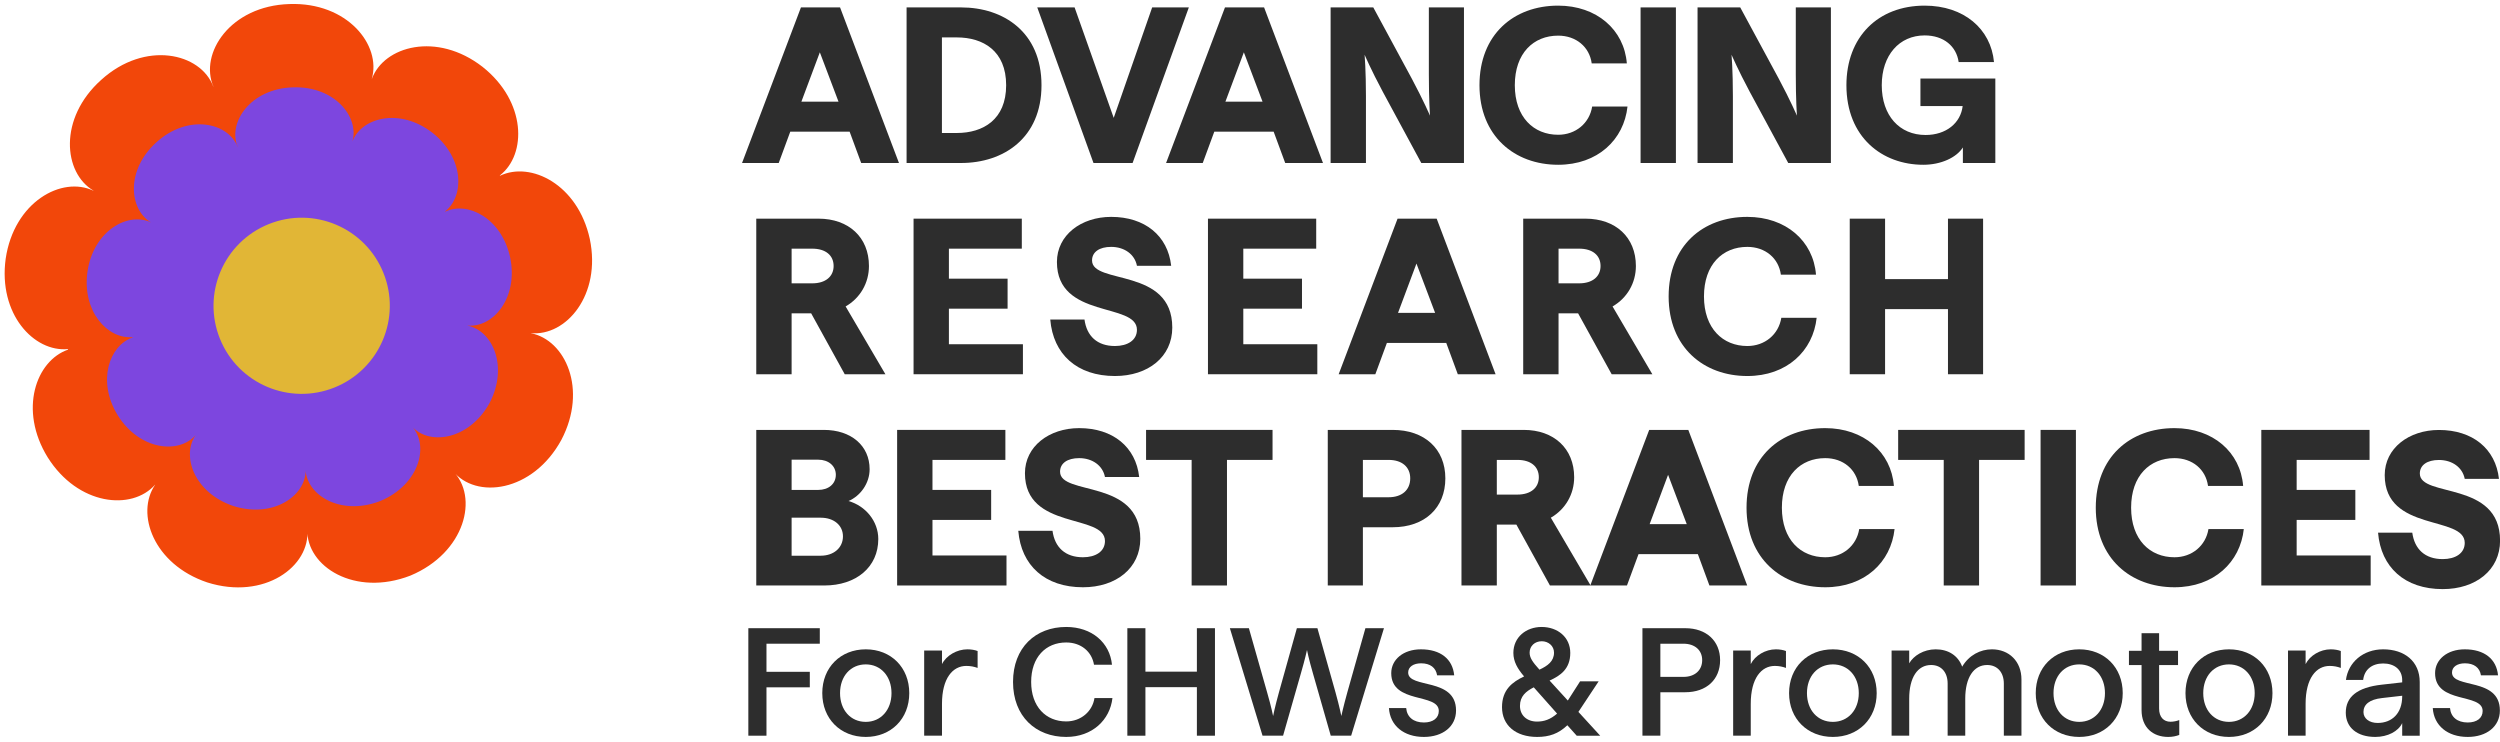 <svg width="3551" height="1054" viewBox="0 0 3551 1054" fill="none" xmlns="http://www.w3.org/2000/svg">
<g clip-path="url(#clip0_449_696)">
<path d="M3505.13 1046.74C3476.49 1046.74 3457.04 1030.59 3455.51 1005.7H3479.99C3481.09 1018.58 3490.49 1026.22 3505.13 1026.22C3518.25 1026.22 3526.34 1019.89 3526.34 1009.85C3526.34 983.868 3458.79 1000.46 3458.79 956.143C3458.79 936.931 3475.84 922.304 3500.98 922.304C3528.74 922.304 3546.01 936.058 3548.2 959.199H3523.93C3522.18 948.283 3514.1 942.171 3501.2 942.171C3490.27 942.171 3482.83 947.192 3482.83 955.269C3482.83 978.629 3550.82 961.6 3550.82 1009.19C3550.82 1031.9 3532.02 1046.74 3505.13 1046.74Z" fill="#2D2D2D"/>
<path d="M2022.47 1046.74C1993.83 1046.74 1974.37 1030.59 1972.84 1005.7H1997.33C1998.42 1018.58 2007.82 1026.22 2022.47 1026.22C2035.58 1026.22 2043.67 1019.89 2043.67 1009.85C2043.67 983.868 1976.12 1000.46 1976.12 956.143C1976.12 936.931 1993.17 922.304 2018.31 922.304C2046.08 922.304 2063.35 936.058 2065.53 959.199H2041.27C2039.52 948.283 2031.43 942.171 2018.53 942.171C2007.6 942.171 2000.17 947.192 2000.17 955.269C2000.17 978.629 2068.16 961.6 2068.16 1009.19C2068.16 1031.9 2049.36 1046.74 2022.47 1046.74Z" fill="#2D2D2D"/>
<path d="M3373.87 1046.74C3348.11 1046.74 3331.95 1033.43 3331.95 1012.25C3331.95 990.199 3347.67 976.446 3383.04 972.516L3412.08 969.241V965.967C3412.08 951.121 3400.95 942.389 3385.01 942.389C3369.07 942.389 3358.37 951.121 3356.63 965.748H3332.17C3335.45 940.861 3356.41 922.304 3385.01 922.304C3415.36 922.304 3436.98 939.333 3436.98 968.805V1045H3412.08V1027.09C3406.63 1038.88 3391.34 1046.74 3373.87 1046.74ZM3357.06 1011.38C3357.06 1020.54 3365.36 1026.88 3377.15 1026.88C3397.67 1026.88 3412.08 1013.12 3412.08 989.108V988.234L3383.48 991.509C3365.58 993.474 3357.06 1000.68 3357.06 1011.38Z" fill="#2D2D2D"/>
<path d="M3249.88 1044.98V924.05H3274.88V943.259C3280.97 931.035 3295.76 922.304 3310.54 922.304C3315.76 922.304 3320.98 923.177 3324.89 924.705V948.716C3320.11 946.97 3315.11 945.878 3309.02 945.878C3290.1 945.878 3274.88 963.122 3274.88 999.793V1044.98H3249.88Z" fill="#2D2D2D"/>
<path d="M3166.04 1046.74C3130.14 1046.74 3104.26 1020.98 3104.26 984.523C3104.26 948.065 3130.14 922.304 3166.04 922.304C3201.93 922.304 3227.81 948.065 3227.81 984.523C3227.81 1020.98 3201.93 1046.74 3166.04 1046.74ZM3129.49 984.523C3129.49 1008.54 3144.5 1025.35 3166.04 1025.35C3187.35 1025.35 3202.58 1008.54 3202.58 984.523C3202.58 960.509 3187.35 943.699 3166.04 943.699C3144.5 943.699 3129.49 960.509 3129.49 984.523Z" fill="#2D2D2D"/>
<path d="M3079.69 1046.74C3058.05 1046.74 3041.87 1033.44 3041.87 1008.59V944.707H3023.95V924.431H3041.87V899.358H3066.79V924.431H3093.68V944.707H3066.79V1006.41C3066.79 1018.62 3073.35 1025.16 3082.97 1025.16C3086.91 1025.16 3091.72 1024.29 3095.43 1022.76V1043.91C3090.84 1045.65 3085.81 1046.74 3079.69 1046.74Z" fill="#2D2D2D"/>
<path d="M2953.34 1046.74C2917.45 1046.74 2891.56 1020.98 2891.56 984.523C2891.56 948.065 2917.45 922.304 2953.34 922.304C2989.23 922.304 3015.12 948.065 3015.12 984.523C3015.12 1020.98 2989.23 1046.74 2953.34 1046.74ZM2916.8 984.523C2916.8 1008.54 2931.81 1025.35 2953.34 1025.35C2974.66 1025.35 2989.89 1008.54 2989.89 984.523C2989.89 960.509 2974.66 943.699 2953.34 943.699C2931.81 943.699 2916.8 960.509 2916.8 984.523Z" fill="#2D2D2D"/>
<path d="M2829.29 922.304C2853.65 922.304 2871.27 939.33 2871.27 965.087V1044.98H2846.25V970.981C2846.25 955.046 2837.12 944.569 2822.54 944.569C2803.4 944.569 2791.44 962.468 2791.44 992.372V1044.98H2766.43V970.981C2766.43 955.046 2757.51 944.569 2742.93 944.569C2723.79 944.569 2711.83 962.249 2711.83 992.372V1044.98H2686.82V924.05H2711.83V942.168C2717.92 931.472 2732.28 922.304 2749.46 922.304C2767.3 922.304 2781.22 931.035 2787.09 946.97C2796.66 930.599 2812.97 922.304 2829.29 922.304Z" fill="#2D2D2D"/>
<path d="M2603.42 1046.74C2567.27 1046.74 2541.2 1020.98 2541.2 984.523C2541.2 948.065 2567.27 922.304 2603.42 922.304C2639.56 922.304 2665.64 948.065 2665.64 984.523C2665.64 1020.98 2639.56 1046.74 2603.42 1046.74ZM2566.61 984.523C2566.61 1008.54 2581.73 1025.35 2603.42 1025.35C2624.89 1025.35 2640.22 1008.54 2640.22 984.523C2640.22 960.509 2624.89 943.699 2603.42 943.699C2581.73 943.699 2566.61 960.509 2566.61 984.523Z" fill="#2D2D2D"/>
<path d="M2461.77 1044.98V924.05H2486.77V943.259C2492.86 931.035 2507.65 922.304 2522.43 922.304C2527.65 922.304 2532.87 923.177 2536.78 924.705V948.716C2532 946.97 2527 945.878 2520.91 945.878C2501.99 945.878 2486.77 963.122 2486.77 999.793V1044.98H2461.77Z" fill="#2D2D2D"/>
<path d="M2332.92 1044.98V892.298H2393.84C2423.65 892.298 2443.24 910.402 2443.24 937.666C2443.24 965.366 2423.65 983.252 2393.84 983.252H2358.38V1044.98H2332.92ZM2358.38 961.44H2391.23C2407.33 961.44 2417.78 952.061 2417.78 937.666C2417.78 923.489 2407.33 914.328 2391.23 914.328H2358.38V961.44Z" fill="#2D2D2D"/>
<path d="M2183.36 1046.74C2153.07 1046.74 2133.46 1030.38 2133.46 1004.42C2133.46 979.546 2148.28 968.638 2164.84 960.784C2155.47 949.875 2149.59 939.621 2149.59 927.404C2149.59 904.932 2167.89 890.533 2189.68 890.533C2212.55 890.533 2230.42 905.151 2230.42 927.404C2230.42 950.094 2216.48 959.693 2201.01 966.674L2226.93 995.036L2244.36 967.765H2270.73L2242.84 1009.87L2241.97 1011.18L2272.91 1045H2239.57L2226.28 1030.16C2213.64 1042.16 2200.57 1046.74 2183.36 1046.74ZM2158.96 1002.67C2158.96 1015.98 2168.76 1024.93 2183.14 1024.93C2192.95 1024.93 2202.1 1022.09 2211.68 1013.58L2178.57 976.274C2167.45 981.946 2158.96 988.928 2158.96 1002.67ZM2172.68 926.967C2172.68 934.167 2176.6 940.058 2186.63 951.184C2198.39 945.73 2207.33 939.185 2207.33 926.967C2207.33 917.586 2199.48 910.823 2189.89 910.823C2180.09 910.823 2172.68 917.586 2172.68 926.967Z" fill="#2D2D2D"/>
<path d="M1793.3 1044.98L1746.91 892.298H1773.92L1799.83 983.47C1805.93 1004.63 1808.33 1017.06 1808.33 1017.06C1808.33 1017.06 1810.72 1004.63 1816.6 983.47L1842.08 892.298H1871.26L1896.96 983.47C1902.84 1004.63 1905.24 1017.06 1905.24 1017.06C1905.24 1017.06 1907.85 1004.63 1913.73 983.47L1939.43 892.298H1965.78L1919.18 1044.98H1890.21L1864.95 956.642C1858.85 935.703 1856.46 923.27 1856.46 923.27C1856.46 923.27 1853.84 935.703 1847.74 956.642L1822.48 1044.98H1793.3Z" fill="#2D2D2D"/>
<path d="M1700.06 1044.98V976.054H1626.96V1044.98H1601.29V892.298H1626.96V954.024H1700.06V892.298H1725.73V1044.98H1700.06Z" fill="#2D2D2D"/>
<path d="M1514.42 1046.74C1471.43 1046.74 1438.91 1017.73 1438.91 968.638C1438.91 919.768 1470.99 890.533 1514.42 890.533C1551.09 890.533 1576.4 913.005 1579.46 944.203H1553.92C1550.87 925.658 1535.59 912.568 1514.42 912.568C1485.39 912.568 1464.66 933.513 1464.66 968.638C1464.66 1003.76 1485.61 1024.71 1514.42 1024.71C1535.59 1024.71 1551.74 1010.31 1554.58 991.546H1580.11C1576.62 1022.53 1551.52 1046.74 1514.42 1046.74Z" fill="#2D2D2D"/>
<path d="M1312.7 1044.98V924.05H1338V943.259C1344.16 931.035 1359.12 922.304 1374.08 922.304C1379.36 922.304 1384.64 923.177 1388.6 924.705V948.716C1383.76 946.97 1378.7 945.878 1372.54 945.878C1353.4 945.878 1338 963.122 1338 999.793V1044.98H1312.7Z" fill="#2D2D2D"/>
<path d="M1229.74 1046.74C1193.85 1046.74 1167.96 1020.98 1167.96 984.523C1167.96 948.065 1193.85 922.304 1229.74 922.304C1265.63 922.304 1291.52 948.065 1291.52 984.523C1291.52 1020.98 1265.63 1046.74 1229.74 1046.74ZM1193.2 984.523C1193.2 1008.54 1208.21 1025.35 1229.74 1025.35C1251.06 1025.35 1266.29 1008.54 1266.29 984.523C1266.29 960.509 1251.06 943.699 1229.74 943.699C1208.21 943.699 1193.2 960.509 1193.2 984.523Z" fill="#2D2D2D"/>
<path d="M1062.94 1044.98V892.298H1164.44V914.328H1088.7V954.243H1150.25V976.272H1088.7V1044.98H1062.94Z" fill="#2D2D2D"/>
<path d="M3211.97 831.627V610.636H3365.72V653.256H3262.17V695.875H3345.52V738.495H3262.17V789.007H3367.3V831.627H3211.97Z" fill="#2D2D2D"/>
<path d="M3088.6 834.153C3026.72 834.153 2976.84 793.427 2976.84 721.132C2976.84 649.152 3025.46 608.11 3088.6 608.11C3143.22 608.11 3182.36 642.206 3186.15 690.193H3136.27C3133.11 666.831 3114.17 650.73 3088.6 650.73C3053.56 650.73 3027.04 675.671 3027.04 721.132C3027.04 766.593 3053.87 791.533 3088.6 791.533C3113.54 791.533 3133.11 775.117 3136.9 751.439H3187.1C3182.05 798.479 3144.8 834.153 3088.6 834.153Z" fill="#2D2D2D"/>
<path d="M2898.43 831.627V610.636H2948.63V831.627H2898.43Z" fill="#2D2D2D"/>
<path d="M2760.87 831.627V653.256H2696.15V610.636H2875.79V653.256H2811.07V831.627H2760.87Z" fill="#2D2D2D"/>
<path d="M2592.54 834.153C2530.66 834.153 2480.78 793.427 2480.78 721.132C2480.78 649.152 2529.4 608.11 2592.54 608.11C2647.16 608.11 2686.31 642.206 2690.09 690.193H2640.21C2637.06 666.831 2618.11 650.73 2592.54 650.73C2557.5 650.73 2530.98 675.671 2530.98 721.132C2530.98 766.593 2557.81 791.533 2592.54 791.533C2617.48 791.533 2637.06 775.117 2640.84 751.439H2691.04C2685.99 798.479 2648.74 834.153 2592.54 834.153Z" fill="#2D2D2D"/>
<path d="M2258.85 831.627L2342.51 610.636H2398.07L2481.73 831.627H2428.06L2411.65 787.113H2327.36L2310.94 831.627H2258.85ZM2343.14 744.493H2395.86L2369.34 674.408L2343.14 744.493Z" fill="#2D2D2D"/>
<path d="M2075.88 831.627V610.636H2164.28C2207.21 610.636 2235.94 637.155 2235.94 677.88C2235.94 701.874 2223.63 723.341 2202.79 735.338L2259.3 831.627H2201.53L2153.86 745.125H2126.08V831.627H2075.88ZM2126.08 702.505H2155.44C2174.38 702.505 2185.75 692.718 2185.75 677.88C2185.75 662.727 2174.38 653.256 2155.44 653.256H2126.08V702.505Z" fill="#2D2D2D"/>
<path d="M1885.96 831.627V610.636H1978.15C2023.61 610.636 2052.97 637.786 2052.97 679.459C2052.97 721.447 2023.61 748.913 1978.15 748.913H1935.85V831.627H1885.96ZM1935.85 706.293H1972.47C1991.41 706.293 2003.09 695.875 2003.09 679.459C2003.09 663.358 1991.41 653.256 1972.47 653.256H1935.85V706.293Z" fill="#2D2D2D"/>
<path d="M1692.6 831.627V653.256H1627.88V610.636H1807.52V653.256H1742.8V831.627H1692.6Z" fill="#2D2D2D"/>
<path d="M1538.23 834.153C1484.25 834.153 1450.47 803.214 1446.36 753.965H1494.98C1498.14 777.327 1512.97 791.533 1538.23 791.533C1556.23 791.533 1569.49 783.325 1569.49 768.487C1569.49 729.024 1455.83 753.649 1455.83 672.198C1455.83 633.998 1490.24 608.11 1532.86 608.11C1580.53 608.11 1613.37 634.629 1618.1 677.565H1569.49C1566.33 661.148 1551.49 650.73 1532.86 650.73C1516.13 650.73 1505.71 657.991 1505.71 669.988C1505.71 704.715 1619.68 679.459 1619.68 765.33C1619.68 807.003 1585.27 834.153 1538.23 834.153Z" fill="#2D2D2D"/>
<path d="M1274.29 831.627V610.636H1428.04V653.256H1324.49V695.875H1407.84V738.495H1324.49V789.007H1429.62V831.627H1274.29Z" fill="#2D2D2D"/>
<path d="M1074.2 831.627V610.636H1170.18C1209.01 610.636 1235.21 633.051 1235.21 666.515C1235.21 686.404 1222.27 704.399 1205.22 711.66C1229.53 718.606 1247.52 740.389 1247.52 765.645C1247.52 805.424 1216.27 831.627 1170.81 831.627H1074.2ZM1124.4 789.323H1165.76C1184.38 789.323 1197.33 777.958 1197.33 761.857C1197.33 746.072 1184.38 735.338 1165.76 735.338H1124.4V789.323ZM1124.4 695.875H1162.28C1176.81 695.875 1187.22 687.351 1187.22 674.408C1187.22 661.779 1176.81 652.94 1162.28 652.94H1124.4V695.875Z" fill="#2D2D2D"/>
<path d="M2766.9 531.572V439.072H2677.56V531.572H2627.36V310.581H2677.56V396.452H2766.9V310.581H2816.78V531.572H2766.9Z" fill="#2D2D2D"/>
<path d="M2481.89 534.098C2420.01 534.098 2370.13 493.372 2370.13 421.076C2370.13 349.096 2418.75 308.055 2481.89 308.055C2536.5 308.055 2575.65 342.151 2579.44 390.138H2529.56C2526.4 366.776 2507.46 350.675 2481.89 350.675C2446.84 350.675 2420.32 375.615 2420.32 421.076C2420.32 466.538 2447.16 491.478 2481.89 491.478C2506.83 491.478 2526.4 475.061 2530.19 451.384H2580.38C2575.33 498.423 2538.08 534.098 2481.89 534.098Z" fill="#2D2D2D"/>
<path d="M2163.56 531.572V310.581H2251.96C2294.89 310.581 2323.62 337.1 2323.62 377.826C2323.62 401.819 2311.31 423.287 2290.47 435.283L2346.99 531.572H2289.21L2241.54 445.07H2213.76V531.572H2163.56ZM2213.76 402.45H2243.12C2262.06 402.45 2273.43 392.664 2273.43 377.826C2273.43 362.672 2262.06 353.201 2243.12 353.201H2213.76V402.45Z" fill="#2D2D2D"/>
<path d="M1901.44 531.572L1985.1 310.581H2040.66L2124.33 531.572H2070.66L2054.24 487.058H1969.95L1953.53 531.572H1901.44ZM1985.73 444.439H2038.45L2011.94 374.353L1985.73 444.439Z" fill="#2D2D2D"/>
<path d="M1715.79 531.572V310.581H1869.54V353.201H1765.99V395.821H1849.34V438.44H1765.99V488.953H1871.12V531.572H1715.79Z" fill="#2D2D2D"/>
<path d="M1583.66 534.098C1529.68 534.098 1495.9 503.159 1491.79 453.909H1540.41C1543.57 477.271 1558.4 491.478 1583.66 491.478C1601.66 491.478 1614.91 483.27 1614.91 468.432C1614.91 428.969 1501.26 453.594 1501.26 372.143C1501.26 333.943 1535.67 308.055 1578.29 308.055C1625.96 308.055 1658.8 334.574 1663.53 377.51H1614.91C1611.76 361.093 1596.92 350.675 1578.29 350.675C1561.56 350.675 1551.14 357.936 1551.14 369.933C1551.14 404.66 1665.11 379.404 1665.11 465.275C1665.11 506.947 1630.7 534.098 1583.66 534.098Z" fill="#2D2D2D"/>
<path d="M3469.65 836.77C3415.67 836.77 3381.89 805.831 3377.78 756.581H3426.4C3429.56 779.943 3444.39 794.15 3469.65 794.15C3487.65 794.15 3500.91 785.942 3500.91 771.104C3500.91 731.641 3387.25 756.266 3387.25 674.815C3387.25 636.615 3421.66 610.727 3464.28 610.727C3511.95 610.727 3544.79 637.246 3549.52 680.181H3500.91C3497.75 663.765 3482.91 653.347 3464.28 653.347C3447.55 653.347 3437.13 660.608 3437.13 672.605C3437.13 707.332 3551.1 682.076 3551.1 767.947C3551.1 809.619 3516.69 836.77 3469.65 836.77Z" fill="#2D2D2D"/>
<path d="M1297.62 531.572V310.581H1451.37V353.201H1347.82V395.821H1431.17V438.44H1347.82V488.953H1452.95V531.572H1297.62Z" fill="#2D2D2D"/>
<path d="M1074.2 531.572V310.581H1162.6C1205.54 310.581 1234.26 337.1 1234.26 377.826C1234.26 401.819 1221.95 423.287 1201.12 435.283L1257.63 531.572H1199.85L1152.18 445.07H1124.4V531.572H1074.2ZM1124.4 402.45H1153.76C1172.7 402.45 1184.07 392.664 1184.07 377.826C1184.07 362.672 1172.7 353.201 1153.76 353.201H1124.4V402.45Z" fill="#2D2D2D"/>
<path d="M2731.88 234.043C2673.48 234.043 2622.65 194.896 2622.65 121.021C2622.65 52.514 2667.48 8 2733.78 8C2789.34 8 2827.86 40.833 2832.28 88.188H2782.08C2778.92 65.773 2760.93 50.304 2733.78 50.304C2697.79 50.304 2672.85 78.401 2672.85 121.021C2672.85 164.272 2698.1 191.739 2735.04 191.739C2764.4 191.739 2784.92 174.691 2787.76 150.697H2727.78V111.55H2834.17V231.517H2788.08V209.418C2778.92 223.94 2756.82 234.043 2731.88 234.043Z" fill="#2D2D2D"/>
<path d="M2411.2 231.517V10.526H2471.82L2526.43 111.55C2543.48 143.436 2552.32 164.273 2552.32 164.273C2552.32 164.273 2550.74 141.542 2550.74 105.552V10.526H2600.62V231.517H2540.01L2485.39 130.492C2468.34 98.606 2459.5 77.77 2459.5 77.77C2459.5 77.77 2461.4 100.501 2461.4 136.491V231.517H2411.2Z" fill="#2D2D2D"/>
<path d="M2330.27 231.517V10.526H2380.46V231.517H2330.27Z" fill="#2D2D2D"/>
<path d="M2213.21 234.043C2151.33 234.043 2101.45 193.317 2101.45 121.021C2101.45 49.041 2150.07 8 2213.21 8C2267.82 8 2306.97 42.096 2310.76 90.082H2260.88C2257.72 66.721 2238.78 50.62 2213.21 50.62C2178.16 50.62 2151.64 75.56 2151.64 121.021C2151.64 166.482 2178.48 191.423 2213.21 191.423C2238.15 191.423 2257.72 175.006 2261.51 151.329H2311.7C2306.65 198.368 2269.4 234.043 2213.21 234.043Z" fill="#2D2D2D"/>
<path d="M1890 231.517V10.526H1950.61L2005.23 111.55C2022.28 143.436 2031.12 164.273 2031.12 164.273C2031.12 164.273 2029.54 141.542 2029.54 105.552V10.526H2079.42V231.517H2018.8L1964.19 130.492C1947.14 98.606 1938.3 77.77 1938.3 77.77C1938.3 77.77 1940.19 100.501 1940.19 136.491V231.517H1890Z" fill="#2D2D2D"/>
<path d="M1656.29 231.517L1739.95 10.526H1795.51L1879.17 231.517H1825.51L1809.09 187.003H1724.8L1708.38 231.517H1656.29ZM1740.58 144.383H1793.3L1766.78 74.297L1740.58 144.383Z" fill="#2D2D2D"/>
<path d="M1553.19 231.517L1473.32 10.526H1526.36L1581.92 167.43L1636.54 10.526H1688.63L1608.75 231.517H1553.19Z" fill="#2D2D2D"/>
<path d="M1287.71 231.517V10.526H1365.06C1425.36 10.526 1479.34 45.569 1479.34 121.021C1479.34 196.158 1425.36 231.517 1365.06 231.517H1287.71ZM1337.91 188.897H1359.06C1396.31 188.897 1429.14 169.955 1429.14 121.021C1429.14 72.088 1396.31 53.145 1359.06 53.145H1337.91V188.897Z" fill="#2D2D2D"/>
<path d="M1054 231.517L1137.66 10.526H1193.22L1276.89 231.517H1223.22L1206.8 187.003H1122.51L1106.09 231.517H1054ZM1138.29 144.383H1191.01L1164.5 74.297L1138.29 144.383Z" fill="#2D2D2D"/>
<path d="M302.989 122.96L303.107 122.928C282.831 76.003 327.043 8.203 411.192 5.745C493.281 2.865 542.042 64.023 528.071 112.174L528.15 112.152C545.295 65.266 620.604 44.664 685.355 94.898C747.661 144.221 748.516 219.273 709.95 249.23L710.184 249.633C753.968 228.723 820.794 261.907 837.753 339.41C854.439 419.058 804.031 477.945 754.088 473.184L754.12 473.302C803.022 482.868 835.047 552.951 797.348 624.841C756.806 699.228 675.642 709.98 642.794 668.411C680.677 705.712 660.762 785.06 582.895 817.597C504.152 848.128 434.888 804.898 436.471 751.735C441.268 804.542 375.274 852.802 294.466 827.298C217.869 801.555 192.275 729.41 220.348 688.562L220.316 688.443C187.258 725.848 110.653 718.081 67.637 649.463C26.25 582.185 51.111 512.296 96.678 496.618L96.556 495.848C48.097 500.416 -2.674 445.971 8.056 367.562C19.886 286.785 87.905 249.401 132.784 270.956L132.981 270.903C89.816 245.633 82.742 168.06 143.771 113.433C206.196 56.909 285.166 75.081 302.96 123.01L302.989 122.96Z" fill="#F2470A"/>
<path d="M337.629 208.963L337.748 208.932C322.962 174.915 355.084 125.961 415.981 124.065C475.427 121.966 510.571 166.261 500.562 201.085C512.976 167.181 567.469 152.284 614.28 188.631C659.384 224.294 660.033 278.677 632.077 300.378L632.24 300.672C664.092 285.456 712.343 309.49 724.621 365.579C736.638 423.218 700.157 465.854 664.147 462.393L664.06 462.543C699.492 469.374 722.51 520.216 695.515 572.195C666.081 625.969 607.247 633.825 583.455 603.786L583.416 603.797C610.932 630.681 596.582 688.153 540.16 711.645C483.17 733.809 433.071 702.403 434.068 664.115L434.047 664.036C437.539 702.178 389.904 737.146 331.485 718.754C276.046 700.113 257.376 647.809 277.782 618.15C253.903 645.272 198.404 639.673 167.264 589.949C137.352 541.335 155.307 490.679 188.295 479.387L188.265 478.802C153.181 482.113 116.333 442.673 124.231 385.915C132.764 327.422 182.018 300.395 214.542 315.956L214.581 315.946C183.303 297.767 178.192 241.576 222.338 201.961C267.554 161.129 324.615 174.133 337.568 208.895L337.629 208.963Z" fill="#7D46DF"/>
<path d="M381.74 318.311C317.603 344.124 286.564 417.022 312.361 481.076C338.168 545.171 411.095 576.169 475.232 550.356C539.369 524.543 570.408 451.646 544.611 387.591C518.804 323.497 445.877 292.498 381.779 318.301L381.74 318.311Z" fill="#E1B636"/>
</g>
<defs>
<clipPath id="clip0_449_696">
<rect width="3551" height="1054" fill="white"/>
</clipPath>
</defs>
</svg>
